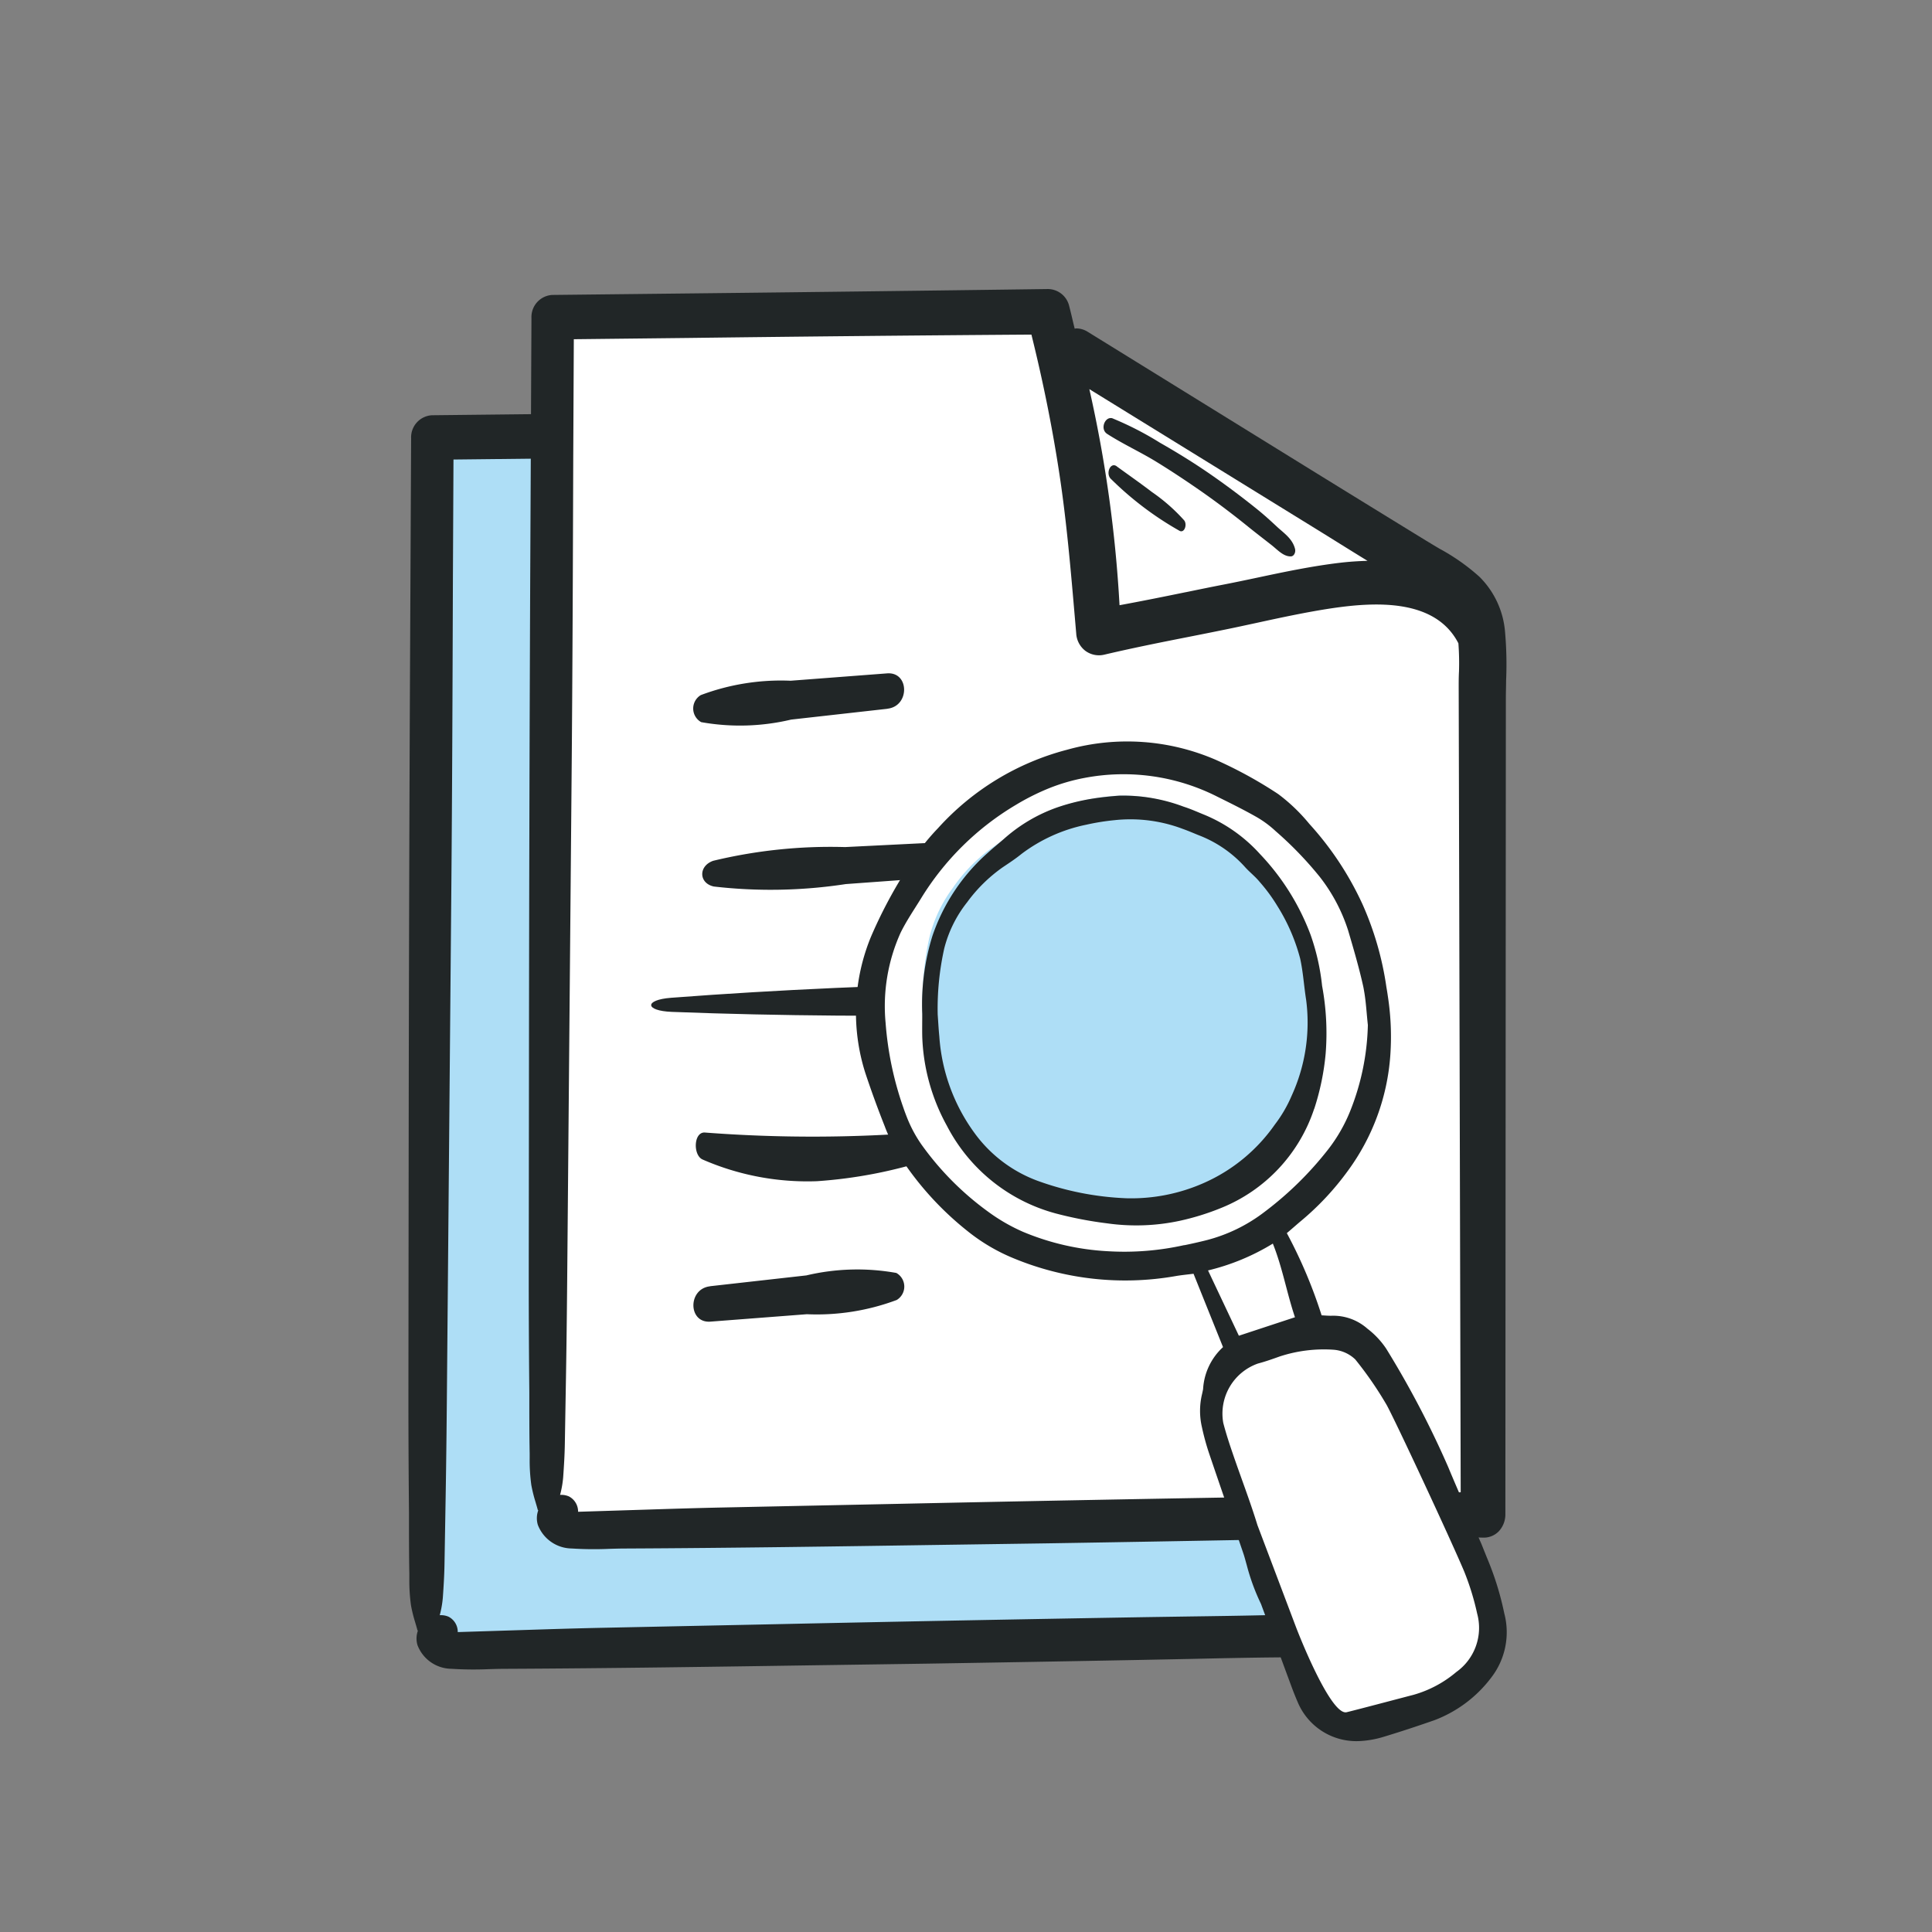 <?xml version="1.0" encoding="UTF-8" standalone="no"?>
<!-- Created with Inkscape (http://www.inkscape.org/) -->

<svg
   width="25mm"
   height="25mm"
   viewBox="0 0 25 25"
   version="1.1"
   id="svg1"
   xml:space="preserve"
   inkscape:version="1.4.2 (f4327f4, 2025-05-13)"
   sodipodi:docname="Icon-Fachartikel-fuer-Akkordeons.svg"
   xmlns:inkscape="http://www.inkscape.org/namespaces/inkscape"
   xmlns:sodipodi="http://sodipodi.sourceforge.net/DTD/sodipodi-0.dtd"
   xmlns="http://www.w3.org/2000/svg"
   xmlns:svg="http://www.w3.org/2000/svg"><rect x="0" y="0" width="25" height="25" fill="#808080" stroke="none"/><sodipodi:namedview
     id="namedview1"
     pagecolor="#ffffff"
     bordercolor="#000000"
     borderopacity="0.25"
     inkscape:showpageshadow="2"
     inkscape:pageopacity="0.0"
     inkscape:pagecheckerboard="0"
     inkscape:deskcolor="#d1d1d1"
     inkscape:document-units="mm"
     inkscape:zoom="0.71891835"
     inkscape:cx="396.42889"
     inkscape:cy="338.70328"
     inkscape:window-width="1920"
     inkscape:window-height="1009"
     inkscape:window-x="-8"
     inkscape:window-y="-8"
     inkscape:window-maximized="1"
     inkscape:current-layer="layer1" /><defs
     id="defs1" /><g
     inkscape:label="Ebene 1"
     inkscape:groupmode="layer"
     id="layer1"><g
       id="Gruppe_98142"
       data-name="Gruppe 98142"
       transform="matrix(0.35,0,0,0.35,20.393,-249.399)"><rect
         id="Rechteck_3359-2"
         data-name="Rechteck 3359"
         width="60"
         height="60"
         transform="translate(-52.412,719.647)"
         fill="#ffffff"
         opacity="0"
         x="0"
         y="0" /><g
         id="Gruppe_98144"
         data-name="Gruppe 98144"
         transform="translate(-43.166,723.255)"><g
           id="Gruppe_98145"
           data-name="Gruppe 98145"
           transform="translate(0,4.448)"><path
             id="Pfad_344173"
             data-name="Pfad 344173"
             d="M 0.815,0.8 V 45.546 H 35.363 V 12.09 L 33.191,9.965 18.929,1.785 V 0.8 Z"
             transform="translate(-0.017,0.121)"
             fill="#aedef6" /><g
             id="Gruppe_98135"
             data-name="Gruppe 98135"><path
               id="Pfad_344174"
               data-name="Pfad 344174"
               d="m 36.134,14.448 c 0,0.225 -0.009,0.451 -0.009,0.675 L 36.107,45.3 a 0.917,0.917 0 0 1 -0.246,0.631 0.778,0.778 0 0 1 -0.559,0.231 C 33.134,46.106 30.945,46.153 28.829,46.2 l -1.863,0.037 q -3.921,0.074 -7.8,0.136 l -3.887,0.056 c -3.842,0.057 -7.814,0.117 -11.672,0.135 -0.207,0 -0.415,0.006 -0.625,0.012 A 12.816,12.816 0 0 1 1.589,46.563 1.358,1.358 0 0 1 0.336,45.69 0.857,0.857 0 0 1 0.349,45.158 c 0,-0.011 -0.016,-0.017 -0.018,-0.029 -0.025,-0.1 -0.055,-0.194 -0.083,-0.292 A 5.349,5.349 0 0 1 0.095,44.218 6.589,6.589 0 0 1 0.034,43.236 v -0.192 c -0.01,-0.5 -0.011,-1 -0.013,-1.505 V 40.792 Q 0,38.63 0,36.477 L 0.009,27.739 Q 0.018,19.147 0.054,10.659 L 0.1,1.067 A 0.817,0.817 0 0 1 0.865,0.218 L 6.144,0.16 Q 12.59,0.089 19.172,0 h 0.013 a 0.813,0.813 0 0 1 0.785,0.588 c 0.08,0.3 0.14,0.582 0.214,0.877 a 0.542,0.542 0 0 1 0.062,-0.01 0.806,0.806 0 0 1 0.423,0.128 l 8.4,5.192 q 2.047,1.263 4.115,2.532 l 0.1,0.06 c 0.13,0.079 0.261,0.158 0.394,0.236 a 7.6,7.6 0 0 1 1.47,1.035 3.233,3.233 0 0 1 0.947,2.04 13.6,13.6 0 0 1 0.04,1.771 M 1.273,43.925 a 3.676,3.676 0 0 1 -0.115,0.657 0.71,0.71 0 0 1 0.325,0.055 0.63,0.63 0 0 1 0.341,0.569 v 0 L 4.3,45.128 C 5.2,45.099 6.1,45.071 7,45.051 l 6.6,-0.137 q 6.77,-0.145 13.685,-0.261 l 1.586,-0.024 c 1.83,-0.025 3.714,-0.052 5.584,-0.144 L 34.381,14.726 c 0,-0.19 0,-0.385 0.011,-0.584 A 9.865,9.865 0 0 0 34.37,13.097 c -0.853,-1.659 -3.077,-1.532 -4.681,-1.295 -0.938,0.141 -1.887,0.346 -2.8,0.545 -0.4,0.086 -0.8,0.174 -1.205,0.255 -0.436,0.09 -0.873,0.176 -1.308,0.262 -1.017,0.2 -2.068,0.411 -3.088,0.651 A 0.848,0.848 0 0 1 20.571,13.37 0.87,0.87 0 0 1 20.241,12.739 L 20.193,12.182 C 20.042,10.426 19.888,8.611 19.62,6.846 19.364,5.152 19.015,3.419 18.584,1.684 Q 12.184,1.729 5.916,1.808 L 1.666,1.855 1.645,6.19 C 1.632,10.122 1.619,14.069 1.584,18.032 L 1.43,35.622 C 1.417,37.14 1.403,38.661 1.377,40.183 l -0.043,2.513 c -0.007,0.413 -0.032,0.82 -0.061,1.23 m 23.02,-32.718 c 0.485,-0.1 0.971,-0.2 1.458,-0.294 0.393,-0.077 0.785,-0.159 1.18,-0.243 1,-0.213 2.04,-0.431 3.079,-0.553 0.32,-0.038 0.657,-0.06 1,-0.07 -0.655,-0.4 -1.311,-0.814 -1.965,-1.217 L 20.726,3.7 a 48.25,48.25 0 0 1 1.116,7.989 c 0.822,-0.151 1.646,-0.317 2.45,-0.482"
               fill="#212627" /><path
               id="Pfad_344175"
               data-name="Pfad 344175"
               d="M 17.767,5.171 A 2.024,2.024 0 0 0 17.218,4.792 1.21,1.21 0 0 0 16.541,4.775 l 0.044,-0.627 a 11.74,11.74 0 0 1 1.78,0.911 c 0.62,0.353 1.235,0.731 1.836,1.146 q 0.876,0.605 1.725,1.287 c 0.262,0.209 0.513,0.436 0.763,0.67 0.25,0.234 0.575,0.44 0.671,0.821 0.033,0.131 -0.041,0.276 -0.151,0.279 -0.282,0.01 -0.5,-0.251 -0.737,-0.434 -0.277,-0.217 -0.554,-0.429 -0.828,-0.65 q -0.845,-0.685 -1.72,-1.3 C 19.359,6.485 18.791,6.106 18.214,5.753 17.637,5.4 16.998,5.109 16.414,4.733 16.125,4.546 16.355,4.033 16.643,4.171 a 4.009,4.009 0 0 1 1.165,0.916 c 0.03,0.034 -0.008,0.11 -0.043,0.078"
               transform="translate(4.97,0.622)"
               fill="#212627" /><path
               id="Pfad_344176"
               data-name="Pfad 344176"
               d="m 17.417,5.7 c 0.436,0.317 0.879,0.626 1.311,0.956 A 6.688,6.688 0 0 1 19.916,7.7 c 0.12,0.147 0.019,0.473 -0.16,0.394 A 11.957,11.957 0 0 1 17.223,6.183 c -0.224,-0.186 -0.044,-0.654 0.2,-0.481"
               transform="translate(4.314,0.85)"
               fill="#212627" /><path
               id="Pfad_344177"
               data-name="Pfad 344177"
               d="m 29.717,23.236 c -8.179,0.213 -16.2,0.484 -24.328,0.167 -1,-0.039 -1.026,-0.444 -0.029,-0.521 8.08,-0.618 16.116,-0.645 24.3,-0.736 2.69,-0.03 2.746,1.02 0.054,1.09"
               transform="translate(-0.099,3.321)"
               fill="#212627" /><path
               id="Pfad_344178"
               data-name="Pfad 344178"
               d="m 15.164,18.962 -5.231,0.381 a 18.331,18.331 0 0 1 -4.882,0.09 C 4.492,19.309 4.479,18.674 5.03,18.482 a 18.507,18.507 0 0 1 4.875,-0.507 l 5.236,-0.26 c 1.218,-0.061 1.242,1.159 0.023,1.248"
               transform="translate(1.79,2.656)"
               fill="#212627" /><path
               id="Pfad_344185"
               data-name="Pfad 344185"
               d="m 11.8,19.021 -3.562,0.4 a 8.174,8.174 0 0 1 -3.325,0.094 0.578,0.578 0 0 1 -0.014,-1 8.426,8.426 0 0 1 3.32,-0.531 l 3.566,-0.272 c 0.83,-0.064 0.846,1.214 0.015,1.306"
               transform="translate(1.462,-3.503)"
               fill="#212627" /><path
               id="Pfad_344186"
               data-name="Pfad 344186"
               d="m 7.178,1.309 -3.562,0.4 A 8.174,8.174 0 0 1 0.291,1.8 0.578,0.578 0 0 1 0.277,0.8 8.426,8.426 0 0 1 3.6,0.274 L 7.162,0 c 0.83,-0.064 0.846,1.214 0.015,1.306"
               transform="rotate(180,6.94,19.088)"
               fill="#212627" /><path
               id="Pfad_344179"
               data-name="Pfad 344179"
               d="m 13.293,28.11 a 17.329,17.329 0 0 1 -4.186,0.811 9.686,9.686 0 0 1 -4.226,-0.8 c -0.359,-0.151 -0.342,-1.01 0.07,-1 a 52.268,52.268 0 0 0 8.228,-0.02 c 0.388,-0.054 0.507,0.891 0.114,1.008"
               transform="translate(1.55,4.063)"
               fill="#212627" /></g></g><g
           id="Gruppe_98136"
           data-name="Gruppe 98136"
           transform="translate(4.449)"><path
             id="Pfad_344173-2"
             data-name="Pfad 344173"
             d="M 0.815,0.8 V 45.546 H 35.363 V 12.09 L 33.191,9.965 18.929,1.785 V 0.8 Z"
             transform="translate(-0.017,0.121)"
             fill="#ffffff" /><g
             id="Gruppe_98135-2"
             data-name="Gruppe 98135"><path
               id="Pfad_344174-2"
               data-name="Pfad 344174"
               d="m 36.134,14.448 c 0,0.225 -0.009,0.451 -0.009,0.675 L 36.107,45.3 a 0.917,0.917 0 0 1 -0.246,0.631 0.778,0.778 0 0 1 -0.559,0.231 C 33.134,46.106 30.945,46.153 28.829,46.2 l -1.863,0.037 q -3.921,0.074 -7.8,0.136 l -3.887,0.056 c -3.842,0.057 -7.814,0.117 -11.672,0.135 -0.207,0 -0.415,0.006 -0.625,0.012 A 12.816,12.816 0 0 1 1.589,46.563 1.358,1.358 0 0 1 0.336,45.69 0.857,0.857 0 0 1 0.349,45.158 c 0,-0.011 -0.016,-0.017 -0.018,-0.029 -0.025,-0.1 -0.055,-0.194 -0.083,-0.292 A 5.349,5.349 0 0 1 0.095,44.218 6.589,6.589 0 0 1 0.034,43.236 v -0.192 c -0.01,-0.5 -0.011,-1 -0.013,-1.505 V 40.792 Q 0,38.63 0,36.477 L 0.009,27.739 Q 0.018,19.147 0.054,10.659 L 0.1,1.067 A 0.817,0.817 0 0 1 0.865,0.218 L 6.144,0.16 Q 12.59,0.089 19.172,0 h 0.013 a 0.813,0.813 0 0 1 0.785,0.588 c 0.08,0.3 0.14,0.582 0.214,0.877 a 0.542,0.542 0 0 1 0.062,-0.01 0.806,0.806 0 0 1 0.423,0.128 l 8.4,5.192 q 2.047,1.263 4.115,2.532 l 0.1,0.06 c 0.13,0.079 0.261,0.158 0.394,0.236 a 7.6,7.6 0 0 1 1.47,1.035 3.233,3.233 0 0 1 0.947,2.04 13.6,13.6 0 0 1 0.04,1.771 M 1.273,43.925 a 3.676,3.676 0 0 1 -0.115,0.657 0.71,0.71 0 0 1 0.325,0.055 0.63,0.63 0 0 1 0.341,0.569 v 0 L 4.3,45.128 C 5.2,45.099 6.1,45.071 7,45.051 l 6.6,-0.137 q 6.77,-0.145 13.685,-0.261 l 1.586,-0.024 c 1.83,-0.025 3.714,-0.052 5.584,-0.144 L 34.381,14.726 c 0,-0.19 0,-0.385 0.011,-0.584 A 9.865,9.865 0 0 0 34.37,13.097 c -0.853,-1.659 -3.077,-1.532 -4.681,-1.295 -0.938,0.141 -1.887,0.346 -2.8,0.545 -0.4,0.086 -0.8,0.174 -1.205,0.255 -0.436,0.09 -0.873,0.176 -1.308,0.262 -1.017,0.2 -2.068,0.411 -3.088,0.651 A 0.848,0.848 0 0 1 20.571,13.37 0.87,0.87 0 0 1 20.241,12.739 L 20.193,12.182 C 20.042,10.426 19.888,8.611 19.62,6.846 19.364,5.152 19.015,3.419 18.584,1.684 Q 12.184,1.729 5.916,1.808 L 1.666,1.855 1.645,6.19 C 1.632,10.122 1.619,14.069 1.584,18.032 L 1.43,35.622 C 1.417,37.14 1.403,38.661 1.377,40.183 l -0.043,2.513 c -0.007,0.413 -0.032,0.82 -0.061,1.23 m 23.02,-32.718 c 0.485,-0.1 0.971,-0.2 1.458,-0.294 0.393,-0.077 0.785,-0.159 1.18,-0.243 1,-0.213 2.04,-0.431 3.079,-0.553 0.32,-0.038 0.657,-0.06 1,-0.07 -0.655,-0.4 -1.311,-0.814 -1.965,-1.217 L 20.726,3.7 a 48.25,48.25 0 0 1 1.116,7.989 c 0.822,-0.151 1.646,-0.317 2.45,-0.482"
               fill="#212627" /><path
               id="Pfad_344175-2"
               data-name="Pfad 344175"
               d="M 17.767,5.171 A 2.024,2.024 0 0 0 17.218,4.792 1.21,1.21 0 0 0 16.541,4.775 l 0.044,-0.627 a 11.74,11.74 0 0 1 1.78,0.911 c 0.62,0.353 1.235,0.731 1.836,1.146 q 0.876,0.605 1.725,1.287 c 0.262,0.209 0.513,0.436 0.763,0.67 0.25,0.234 0.575,0.44 0.671,0.821 0.033,0.131 -0.041,0.276 -0.151,0.279 -0.282,0.01 -0.5,-0.251 -0.737,-0.434 -0.277,-0.217 -0.554,-0.429 -0.828,-0.65 q -0.845,-0.685 -1.72,-1.3 C 19.359,6.485 18.791,6.106 18.214,5.753 17.637,5.4 16.998,5.109 16.414,4.733 16.125,4.546 16.355,4.033 16.643,4.171 a 4.009,4.009 0 0 1 1.165,0.916 c 0.03,0.034 -0.008,0.11 -0.043,0.078"
               transform="translate(4.97,0.622)"
               fill="#212627" /><path
               id="Pfad_344176-2"
               data-name="Pfad 344176"
               d="m 17.417,5.7 c 0.436,0.317 0.879,0.626 1.311,0.956 A 6.688,6.688 0 0 1 19.916,7.7 c 0.12,0.147 0.019,0.473 -0.16,0.394 A 11.957,11.957 0 0 1 17.223,6.183 c -0.224,-0.186 -0.044,-0.654 0.2,-0.481"
               transform="translate(4.314,0.85)"
               fill="#212627" /><path
               id="Pfad_344177-2"
               data-name="Pfad 344177"
               d="m 29.717,23.236 c -8.179,0.213 -16.2,0.484 -24.328,0.167 -1,-0.039 -1.026,-0.444 -0.029,-0.521 8.08,-0.618 16.116,-0.645 24.3,-0.736 2.69,-0.03 2.746,1.02 0.054,1.09"
               transform="translate(-0.099,3.321)"
               fill="#212627" /><path
               id="Pfad_344178-2"
               data-name="Pfad 344178"
               d="m 15.164,18.962 -5.231,0.381 a 18.331,18.331 0 0 1 -4.882,0.09 C 4.492,19.309 4.479,18.674 5.03,18.482 a 18.507,18.507 0 0 1 4.875,-0.507 l 5.236,-0.26 c 1.218,-0.061 1.242,1.159 0.023,1.248"
               transform="translate(1.79,2.656)"
               fill="#212627" /><path
               id="Pfad_344185-2"
               data-name="Pfad 344185"
               d="m 11.8,19.021 -3.562,0.4 a 8.174,8.174 0 0 1 -3.325,0.094 0.578,0.578 0 0 1 -0.014,-1 8.426,8.426 0 0 1 3.32,-0.531 l 3.566,-0.272 c 0.83,-0.064 0.846,1.214 0.015,1.306"
               transform="translate(1.462,-3.503)"
               fill="#212627" /><path
               id="Pfad_344186-2"
               data-name="Pfad 344186"
               d="m 7.178,1.309 -3.562,0.4 A 8.174,8.174 0 0 1 0.291,1.8 0.578,0.578 0 0 1 0.277,0.8 8.426,8.426 0 0 1 3.6,0.274 L 7.162,0 c 0.83,-0.064 0.846,1.214 0.015,1.306"
               transform="rotate(180,6.94,19.088)"
               fill="#212627" /><path
               id="Pfad_344179-2"
               data-name="Pfad 344179"
               d="m 13.293,28.11 a 17.329,17.329 0 0 1 -4.186,0.811 9.686,9.686 0 0 1 -4.226,-0.8 c -0.359,-0.151 -0.342,-1.01 0.07,-1 a 52.268,52.268 0 0 0 8.228,-0.02 c 0.388,-0.054 0.507,0.891 0.114,1.008"
               transform="translate(1.55,4.063)"
               fill="#212627" /></g></g><g
           id="Gruppe_98139"
           data-name="Gruppe 98139"
           transform="translate(16.542,16.73)"><path
             id="Pfad_344183"
             data-name="Pfad 344183"
             d="m 0,1.767 1.348,3.365 a 2.907,2.907 0 0 0 -0.917,2.4 c 0.232,1.375 3.537,9.963 3.869,10.627 0.332,0.664 1.895,0.811 2.611,0.5 0.716,-0.311 2.932,-0.9 3.335,-1.536 a 3.708,3.708 0 0 0 0.469,-2.99 C 10.315,13.061 6.88,5.679 6.276,5.133 5.672,4.587 4.995,4.094 4.3,4.311 3.605,4.528 2.766,0 2.766,0 Z"
             transform="translate(12.757,17.524)"
             fill="#ffffff" /><path
             id="Pfad_344180"
             data-name="Pfad 344180"
             d="M 9.415,18.625 A 14.887,14.887 0 0 1 4.977,17.766 6.78,6.78 0 0 1 1.834,15.417 9,9 0 0 1 0.077,10.672 C 0.045,10.322 0.027,9.969 0,9.6 A 13.368,13.368 0 0 1 0.327,6.345 6,6 0 0 1 1.462,4.091 7.505,7.505 0 0 1 3.248,2.369 C 3.561,2.163 3.879,1.957 4.175,1.72 a 8.042,8.042 0 0 1 3.237,-1.44 11.216,11.216 0 0 1 1.413,-0.234 7.473,7.473 0 0 1 3.4,0.43 c 0.263,0.095 0.518,0.2 0.777,0.3 a 5.984,5.984 0 0 1 2.3,1.543 c 0.236,0.263 0.527,0.483 0.754,0.755 a 8.324,8.324 0 0 1 0.882,1.181 9.211,9.211 0 0 1 1.14,2.581 c 0.149,0.667 0.19,1.36 0.3,2.035 a 8.525,8.525 0 0 1 -0.723,4.71 6.494,6.494 0 0 1 -0.84,1.419 8.469,8.469 0 0 1 -3.505,2.853 9.049,9.049 0 0 1 -3.9,0.765"
             transform="translate(0.758,0.656)"
             fill="#ffffff" /><path
             id="Pfad_344184"
             data-name="Pfad 344184"
             d="M 7.316,15.522 A 10.883,10.883 0 0 1 3.867,14.806 5.318,5.318 0 0 1 1.425,12.848 7.838,7.838 0 0 1 0.06,8.894 C 0.035,8.6 0.021,8.308 0,8 A 11.921,11.921 0 0 1 0.254,5.288 5.144,5.144 0 0 1 1.136,3.41 6.039,6.039 0 0 1 2.524,1.974 C 2.768,1.802 3.014,1.631 3.244,1.433 A 6.052,6.052 0 0 1 5.76,0.233 8.176,8.176 0 0 1 6.86,0.038 5.444,5.444 0 0 1 9.5,0.4 c 0.2,0.079 0.4,0.168 0.6,0.254 a 4.645,4.645 0 0 1 1.789,1.286 c 0.183,0.22 0.409,0.4 0.586,0.63 A 6.925,6.925 0 0 1 13.16,3.555 7.967,7.967 0 0 1 14.05,5.7 c 0.115,0.556 0.147,1.133 0.233,1.7 a 7.567,7.567 0 0 1 -0.562,3.926 5.511,5.511 0 0 1 -0.653,1.182 6.7,6.7 0 0 1 -2.724,2.378 6.622,6.622 0 0 1 -3.028,0.638"
             transform="translate(2.455,1.993)"
             fill="#aedef6" /><path
             id="Pfad_344181"
             data-name="Pfad 344181"
             d="M 23.979,32.26 A 10.945,10.945 0 0 0 23.34,30.192 c -0.067,-0.165 -0.131,-0.326 -0.212,-0.528 0,0 -0.959,-2.184 -1.221,-2.827 a 34.955,34.955 0 0 0 -2.3,-4.393 3.1,3.1 0 0 0 -0.693,-0.737 1.908,1.908 0 0 0 -1.344,-0.478 c -0.117,0 -0.232,-0.01 -0.35,-0.016 a 17.851,17.851 0 0 0 -1.286,-3.039 c 0.172,-0.145 0.327,-0.283 0.482,-0.415 a 10.252,10.252 0 0 0 1.783,-1.9 8.186,8.186 0 0 0 1.562,-4.272 A 9.816,9.816 0 0 0 19.67,9.423 C 19.654,9.308 19.636,9.194 19.616,9.083 A 11.541,11.541 0 0 0 18.734,6.02 11.575,11.575 0 0 0 16.763,3.04 6.585,6.585 0 0 0 15.614,1.94 15.906,15.906 0 0 0 13.325,0.683 8.234,8.234 0 0 0 7.819,0.3 9.742,9.742 0 0 0 3.04,3.2 8.514,8.514 0 0 0 1.817,4.824 17.293,17.293 0 0 0 0.562,7.21 7.365,7.365 0 0 0 0.346,12.239 c 0.222,0.671 0.465,1.336 0.724,1.989 0.02,0.057 0.044,0.115 0.067,0.172 a 6.127,6.127 0 0 0 0.586,1.088 11.463,11.463 0 0 0 2.393,2.6 6.878,6.878 0 0 0 1.707,1.012 10.785,10.785 0 0 0 5.995,0.663 c 0.212,-0.037 0.427,-0.057 0.667,-0.087 0.366,0.912 0.723,1.8 1.09,2.712 a 2.284,2.284 0 0 0 -0.737,1.556 C 12.827,24 12.814,24.061 12.801,24.119 a 2.653,2.653 0 0 0 -0.006,1.229 9.067,9.067 0 0 0 0.255,0.939 c 0.421,1.245 0.852,2.484 1.276,3.726 0.047,0.137 0.081,0.276 0.127,0.437 a 7.9,7.9 0 0 0 0.526,1.434 c 0.381,1.024 0.754,2.047 1.134,3.073 0.071,0.192 0.149,0.385 0.23,0.573 a 2.35,2.35 0 0 0 2.335,1.42 3.611,3.611 0 0 0 0.822,-0.15 c 0.636,-0.192 1.265,-0.4 1.892,-0.619 a 4.723,4.723 0 0 0 2.1,-1.576 2.741,2.741 0 0 0 0.488,-2.349 M 12.142,18.617 v 0 A 10.177,10.177 0 0 1 9.315,18.843 9.394,9.394 0 0 1 6.181,18.126 6.748,6.748 0 0 1 4.952,17.426 10.853,10.853 0 0 1 2.427,14.9 4.879,4.879 0 0 1 1.895,13.91 C 1.849,13.793 1.804,13.675 1.764,13.557 A 12.183,12.183 0 0 1 1.1,10.4 6.6,6.6 0 0 1 1.652,7.073 C 1.864,6.64 2.14,6.235 2.396,5.822 A 10.242,10.242 0 0 1 5.918,2.34 8.673,8.673 0 0 1 7.155,1.721 v 0 a 6.98,6.98 0 0 1 1.3,-0.377 7.674,7.674 0 0 1 4.9,0.689 c 0.488,0.242 0.979,0.484 1.455,0.754 A 3.812,3.812 0 0 1 15.517,3.309 13.333,13.333 0 0 1 17.15,5 6.352,6.352 0 0 1 18.2,6.982 c 0.2,0.679 0.4,1.36 0.554,2.049 0.014,0.061 0.024,0.119 0.034,0.179 0.075,0.418 0.095,0.849 0.142,1.27 a 9.109,9.109 0 0 1 -0.661,3.2 5.888,5.888 0 0 1 -0.79,1.377 12.573,12.573 0 0 1 -2.36,2.325 5.955,5.955 0 0 1 -2.174,1.058 c -0.27,0.067 -0.536,0.127 -0.8,0.181 m 0.872,0.933 a 8.267,8.267 0 0 0 2.4,-0.993 c 0.36,0.9 0.512,1.814 0.818,2.723 l -2.074,0.683 c -0.373,-0.792 -0.743,-1.572 -1.14,-2.414 M 22.2,34.4 a 4.221,4.221 0 0 1 -1.588,0.845 c -0.569,0.147 -1.892,0.5 -2.464,0.641 -0.556,0.139 -1.667,-2.6 -1.876,-3.149 l -1.424,-3.766 c -0.276,-0.9 -0.619,-1.781 -0.923,-2.676 -0.124,-0.36 -0.242,-0.727 -0.34,-1.1 a 1.962,1.962 0 0 1 1.282,-2.2 c 0.27,-0.071 0.536,-0.165 0.8,-0.26 a 5.231,5.231 0 0 1 1.962,-0.252 1.3,1.3 0 0 1 0.835,0.36 13.4,13.4 0 0 1 1.165,1.691 c 0.332,0.606 2.356,4.947 2.861,6.146 A 9.644,9.644 0 0 1 22.971,32.241 2.005,2.005 0 0 1 22.2,34.4"
             fill="#212627" /><path
             id="Pfad_344182"
             data-name="Pfad 344182"
             d="M 14.493,11.584 A 9.265,9.265 0 0 0 14.914,9.551 9.562,9.562 0 0 0 14.783,7.04 8.25,8.25 0 0 0 14.355,5.146 8.8,8.8 0 0 0 12.487,2.167 5.709,5.709 0 0 0 10.45,0.723 C 10.188,0.618 9.932,0.5 9.666,0.416 A 6.34,6.34 0 0 0 7.283,0.008 C 6.96,0.032 6.634,0.065 6.314,0.115 A 7.731,7.731 0 0 0 4.974,0.448 5.9,5.9 0 0 0 3.015,1.611 c -0.2,0.175 -0.407,0.34 -0.6,0.518 A 7.164,7.164 0 0 0 0.377,5.192 8.529,8.529 0 0 0 0,8.074 c 0,0.278 -0.006,0.562 0,0.842 a 7.31,7.31 0 0 0 0.913,3.3 6.4,6.4 0 0 0 4.022,3.238 14.3,14.3 0 0 0 1.906,0.367 7.664,7.664 0 0 0 2.662,-0.091 9.263,9.263 0 0 0 1.545,-0.478 5.97,5.97 0 0 0 3.44,-3.662 M 7.549,14.893 A 10.866,10.866 0 0 1 4.26,14.246 5.034,5.034 0 0 1 1.931,12.479 6.832,6.832 0 0 1 0.631,8.908 C 0.605,8.646 0.591,8.38 0.571,8.1 a 10.212,10.212 0 0 1 0.243,-2.446 4.541,4.541 0 0 1 0.842,-1.7 5.644,5.644 0 0 1 1.322,-1.3 C 3.21,2.499 3.446,2.344 3.665,2.166 a 5.94,5.94 0 0 1 2.4,-1.084 8.508,8.508 0 0 1 1.046,-0.168 5.47,5.47 0 0 1 2.521,0.323 c 0.2,0.071 0.385,0.151 0.576,0.229 a 4.439,4.439 0 0 1 1.707,1.161 c 0.175,0.2 0.391,0.363 0.559,0.569 a 6.2,6.2 0 0 1 0.653,0.888 6.984,6.984 0 0 1 0.844,1.943 c 0.111,0.5 0.141,1.023 0.222,1.531 a 6.5,6.5 0 0 1 -0.536,3.545 4.929,4.929 0 0 1 -0.622,1.066 6.3,6.3 0 0 1 -2.6,2.148 6.627,6.627 0 0 1 -2.888,0.576"
             transform="translate(2.455,1.992)"
             fill="#212627" /></g></g></g></g></svg>
